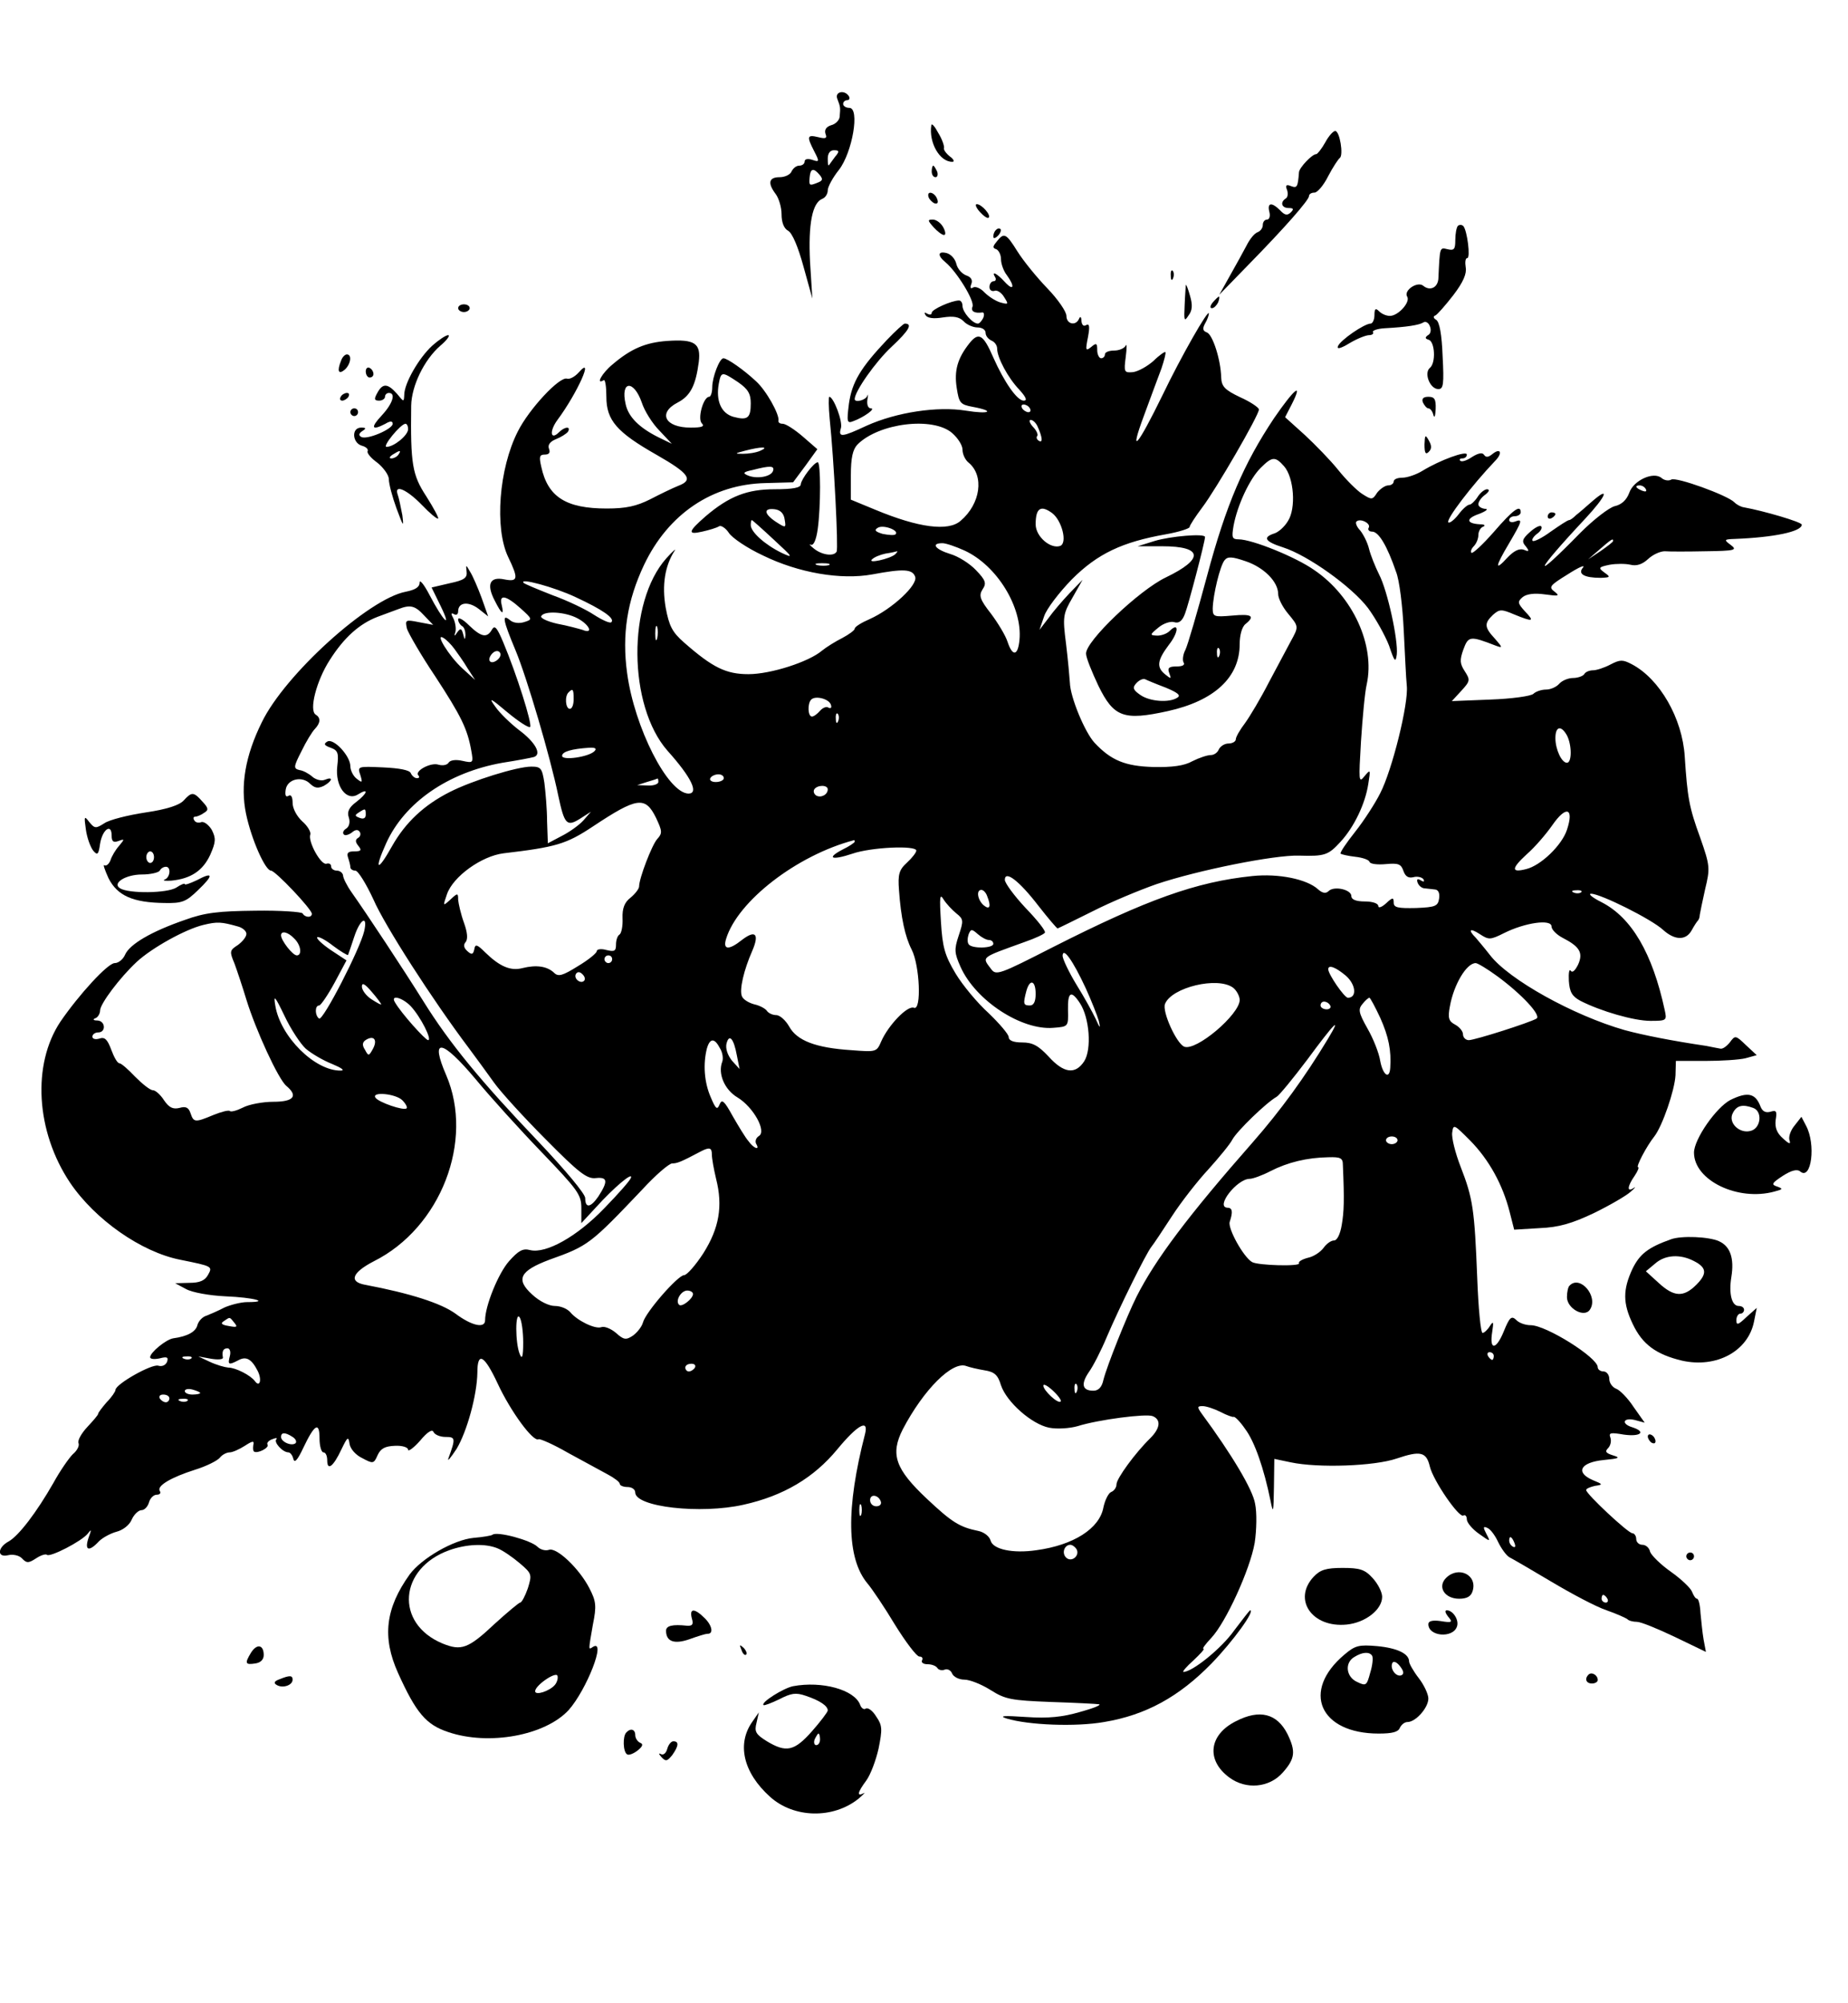 <?xml version="1.0" encoding="utf-8"?>
<svg xmlns="http://www.w3.org/2000/svg" version="1.0" width="480pt" height="520pt" viewBox="0 0 480 520" preserveAspectRatio="xMidYMid meet">

<g transform="translate(0,520) scale(0.1,-0.1)" fill="#000000" stroke="none">
<path d="M2175 4943 c8 -21 8 -22 6 -45 0 -9 -10 -20 -22 -23 -13 -4 -18 -12&#xA;-15 -22 5 -12 1 -14 -19 -9 -29 7 -30 2 -10 -37 14 -27 13 -28 -5 -22 -12 4&#xA;-20 2 -20 -4 0 -6 -6 -11 -14 -11 -8 0 -16 -7 -20 -15 -3 -8 -17 -15 -31 -15&#xA;-28 0 -32 -15 -10 -44 8 -11 15 -34 15 -52 0 -21 6 -37 17 -43 11 -6 26 -42&#xA;40 -93 l23 -83 -6 95 c-5 99 6 154 32 164 8 3 14 13 14 22 0 9 13 33 29 53 35&#xA;45 55 161 27 161 -9 0 -16 5 -16 10 0 6 5 10 11 10 5 0 7 5 4 10 -11 18 -38&#xA;12 -30 -7z m-6 -150 c-7 -10 -15 -20 -16 -22 -2 -2 -3 5 -3 17 0 14 6 22 16&#xA;22 14 0 15 -3 3 -17z m-40 -47 c9 -11 8 -15 -5 -20 -22 -9 -23 -8 -21 14 2 23&#xA;10 25 26 6z"/>
<path d="M2419 4875 c-7 -45 22 -96 55 -95 6 0 3 7 -7 14 -10 8 -17 18 -15 22&#xA;1 5 -5 23 -15 39 -9 17 -17 26 -18 20z"/>
<path d="M3442 4830 c-9 -16 -20 -30 -23 -30 -11 0 -44 -35 -45 -47 -3 -39 -5&#xA;-42 -21 -36 -12 5 -15 2 -10 -10 3 -9 2 -19 -3 -22 -16 -10 -11 -25 7 -25 13&#xA;0 14 -3 6 -11 -9 -9 -16 -8 -28 5 -22 22 -34 20 -28 -4 3 -11 0 -20 -6 -20 -6&#xA;0 -11 -6 -11 -14 0 -8 -6 -16 -14 -19 -8 -3 -20 -18 -28 -34 -8 -15 -27 -50&#xA;-43 -78 l-28 -50 74 76 c99 101 159 170 159 180 0 5 6 9 14 9 8 0 24 19 36 43&#xA;12 23 26 44 30 47 10 7 0 70 -12 70 -5 0 -17 -13 -26 -30z"/>
<path d="M2420 4755 c0 -8 4 -15 10 -15 5 0 7 7 4 15 -4 8 -8 15 -10 15 -2 0&#xA;-4 -7 -4 -15z"/>
<path d="M2412 4688 c2 -6 10 -14 16 -16 7 -2 10 2 6 12 -7 18 -28 22 -22 4z"/>
<path d="M2545 4650 c10 -11 20 -18 23 -15 7 6 -18 35 -31 35 -5 0 -2 -9 8&#xA;-20z"/>
<path d="M2425 4610 c10 -11 22 -20 27 -20 5 0 4 9 -2 20 -6 11 -18 20 -27 20&#xA;-14 0 -14 -2 2 -20z"/>
<path d="M3787 4614 c-4 -4 -7 -21 -7 -37 0 -24 -3 -28 -20 -24 -21 5 -20 7&#xA;-24 -77 -2 -23 -22 -32 -39 -18 -15 13 -52 -12 -42 -28 9 -14 -23 -50 -45 -50&#xA;-9 0 -21 5 -28 12 -9 9 -12 7 -12 -10 0 -12 -5 -22 -10 -22 -16 0 -79 -43 -85&#xA;-59 -3 -8 7 -6 30 8 20 12 43 21 51 21 8 0 13 4 10 8 -2 4 12 9 32 10 55 3 88&#xA;8 99 15 6 4 14 -1 17 -10 4 -9 2 -20 -5 -23 -8 -6 -8 -9 2 -12 16 -5 19 -60 3&#xA;-73 -16 -13 0 -55 22 -55 13 0 15 12 11 86 -2 55 -8 89 -17 94 -7 4 -8 9 -2&#xA;11 5 2 26 26 47 53 26 34 35 56 32 72 -2 13 -1 24 4 24 9 0 0 71 -10 83 -4 4&#xA;-10 4 -14 1z"/>
<path d="M2587 4603 c-4 -3 -7 -11 -7 -17 0 -6 5 -5 12 2 6 6 9 14 7 17 -3 3&#xA;-9 2 -12 -2z"/>
<path d="M2589 4573 c-11 -13 -11 -17 -1 -20 6 -3 12 -14 12 -26 0 -12 7 -31&#xA;15 -41 22 -30 18 -43 -5 -18 -21 23 -36 30 -25 12 3 -5 1 -10 -4 -10 -6 0 -11&#xA;-7 -11 -15 0 -8 6 -12 13 -10 6 3 18 -4 25 -16 12 -19 12 -20 -10 -14 -13 4&#xA;-31 16 -41 26 -10 11 -23 16 -29 13 -7 -5 -9 -1 -5 9 4 10 -1 18 -13 22 -11 4&#xA;-23 17 -26 30 -3 13 -14 25 -25 28 -23 6 -25 -6 -3 -24 29 -24 76 -100 70&#xA;-115 -5 -12 5 -18 26 -15 4 0 5 -6 2 -14 -4 -8 -10 -15 -14 -15 -14 0 -40 30&#xA;-40 46 0 8 -4 14 -9 14 -19 0 -71 -23 -71 -32 0 -5 -5 -6 -12 -2 -7 4 -8 3 -4&#xA;-4 5 -8 21 -10 45 -6 27 4 42 2 54 -10 8 -9 25 -16 36 -16 12 0 21 -6 21 -14&#xA;0 -8 7 -16 15 -20 8 -3 15 -12 15 -21 0 -23 28 -76 58 -107 17 -19 21 -28 11&#xA;-28 -17 0 -50 47 -79 112 -26 60 -38 67 -62 37 -31 -39 -40 -71 -33 -116 6&#xA;-39 9 -43 41 -49 60 -11 45 -20 -17 -10 -74 12 -180 -4 -258 -39 -64 -30 -74&#xA;-31 -67 -7 6 17 -19 82 -30 82 -2 0 -2 -26 1 -57 11 -104 23 -338 18 -345 -7&#xA;-13 -38 -9 -59 8 -10 8 -14 13 -8 10 7 -3 14 12 18 41 8 58 8 173 0 173 -10 0&#xA;-43 -44 -44 -57 0 -9 -20 -13 -68 -13 -71 0 -118 -18 -179 -70 -46 -40 -48&#xA;-49 -9 -40 18 4 38 10 44 14 5 3 17 -5 25 -17 8 -13 48 -40 89 -59 92 -45 202&#xA;-64 284 -49 80 15 104 14 111 -6 8 -21 -60 -84 -118 -110 -21 -9 -39 -20 -39&#xA;-25 0 -4 -15 -15 -32 -24 -18 -9 -42 -24 -53 -33 -34 -29 -133 -61 -191 -61&#xA;-58 0 -93 17 -167 82 -31 27 -39 43 -48 91 -10 58 -2 108 23 147 6 8 -4 0 -21&#xA;-19 -102 -114 -100 -383 3 -500 62 -69 82 -111 54 -111 -54 2 -140 172 -159&#xA;312 -14 101 0 189 44 282 63 132 177 209 315 212 l72 2 32 43 31 43 -38 33&#xA;c-21 18 -44 33 -52 33 -7 0 -12 3 -11 8 3 16 -32 79 -59 103 -31 29 -74 59&#xA;-84 59 -10 0 -29 -49 -29 -75 0 -14 -4 -25 -8 -25 -15 0 -31 -57 -19 -69 8 -8&#xA;0 -11 -29 -11 -67 0 -86 38 -34 65 33 17 47 44 55 105 6 49 -10 60 -82 55 -56&#xA;-4 -94 -20 -142 -61 -27 -22 -45 -54 -23 -41 4 3 7 -17 7 -43 0 -61 27 -92&#xA;131 -151 84 -48 96 -65 56 -80 -15 -6 -48 -22 -73 -35 -36 -18 -63 -24 -113&#xA;-24 -106 0 -153 30 -170 108 -6 26 -5 32 9 32 11 0 15 5 11 15 -4 10 3 19 18&#xA;25 13 5 27 14 31 19 9 15 -8 14 -23 -1 -22 -22 -26 2 -4 32 52 70 97 171 55&#xA;123 -10 -11 -23 -18 -30 -16 -19 7 -99 -79 -128 -137 -49 -96 -61 -251 -25&#xA;-326 27 -56 26 -65 -10 -58 -38 8 -47 -13 -25 -55 18 -36 25 -40 18 -11 -7 28&#xA;11 25 49 -9 31 -28 32 -29 9 -36 -13 -4 -28 -2 -36 5 -22 18 -19 1 14 -78 29&#xA;-69 91 -279 111 -377 16 -75 22 -82 57 -60 l28 18 -20 -23 c-11 -12 -36 -30&#xA;-56 -40 l-36 -19 -2 57 c0 31 -4 76 -7 100 -6 38 -9 42 -34 42 -37 0 -153 -36&#xA;-212 -66 -67 -34 -115 -79 -150 -141 -38 -68 -47 -63 -15 8 48 106 161 184&#xA;302 209 39 6 75 13 82 15 21 7 3 39 -39 70 -22 17 -50 44 -61 60 -19 26 -14&#xA;24 31 -14 29 -24 55 -41 59 -38 6 7 -35 137 -70 220 -16 38 -22 45 -29 33 -13&#xA;-23 -28 -20 -60 11 -15 15 -28 22 -28 15 0 -6 5 -14 10 -17 6 -3 9 -14 9 -23&#xA;-1 -14 -2 -14 -6 2 -4 15 -7 16 -15 5 -8 -12 -9 -11 -5 1 2 8 0 23 -5 34 -7&#xA;13 -7 16 1 12 6 -4 11 -1 11 7 0 24 27 27 54 6 l24 -19 -17 48 c-10 27 -23 57&#xA;-30 68 -11 19 -11 19 -9 0 2 -16 -6 -22 -44 -30 l-47 -11 24 -49 c30 -62 6&#xA;-38 -29 29 -14 27 -26 42 -26 33 0 -12 -11 -19 -36 -24 -96 -18 -314 -215&#xA;-374 -339 -43 -87 -56 -164 -41 -237 14 -67 50 -148 65 -148 11 0 106 -100&#xA;106 -112 0 -11 -18 -10 -24 1 -3 4 -58 8 -123 7 -95 -1 -131 -5 -183 -24 -87&#xA;-30 -143 -63 -155 -90 -5 -12 -17 -22 -27 -22 -18 0 -93 -82 -141 -152 -74&#xA;-111 -64 -285 25 -418 65 -96 185 -180 286 -200 84 -17 85 -17 72 -40 -8 -14&#xA;-21 -20 -48 -20 l-37 -1 28 -15 c16 -9 61 -17 103 -19 73 -3 118 -15 56 -15&#xA;-16 0 -43 -7 -59 -14 -15 -8 -36 -17 -46 -21 -11 -3 -21 -14 -24 -24 -4 -18&#xA;-26 -30 -63 -35 -19 -3 -60 -37 -60 -49 0 -5 11 -6 25 -3 19 5 23 3 19 -9 -4&#xA;-9 -13 -13 -23 -10 -17 5 -111 -48 -111 -63 0 -4 -10 -19 -23 -32 -12 -14 -22&#xA;-27 -22 -30 0 -3 -13 -18 -28 -34 -15 -16 -26 -35 -23 -42 3 -7 -4 -20 -15&#xA;-29 -10 -10 -33 -43 -50 -74 -44 -77 -90 -137 -116 -152 -30 -16 -31 -43 -2&#xA;-36 12 3 28 0 36 -8 12 -13 17 -13 37 0 12 8 25 12 28 9 8 -7 90 35 106 55 10&#xA;13 10 11 2 -11 -11 -33 1 -37 27 -9 10 10 31 21 46 25 16 4 33 17 39 31 6 14&#xA;18 25 26 25 7 0 16 9 19 20 3 11 12 20 20 20 8 0 12 4 8 10 -8 13 29 35 92 55&#xA;29 9 57 23 64 31 6 8 18 14 26 14 7 0 25 8 39 17 20 13 25 14 22 2 -1 -8 -1&#xA;-15 2 -17 9 -6 40 10 35 18 -3 4 3 11 12 14 10 4 14 4 11 0 -8 -7 16 -34 31&#xA;-34 5 0 11 -8 13 -17 3 -12 11 -3 26 29 29 61 42 69 42 24 0 -20 5 -36 10 -36&#xA;6 0 10 -9 10 -21 0 -28 16 -16 37 29 16 33 18 34 21 14 2 -13 16 -29 33 -37&#xA;28 -15 30 -15 40 8 8 17 19 23 45 24 19 1 34 -4 34 -10 0 -6 14 4 31 23 19 23&#xA;32 31 35 23 3 -7 17 -13 31 -13 26 0 27 -3 8 -55 -4 -11 5 0 21 24 27 45 53&#xA;139 54 198 0 56 18 46 53 -29 33 -71 92 -152 106 -144 3 2 38 -13 76 -35 39&#xA;-21 85 -46 103 -56 17 -9 32 -20 32 -25 0 -4 9 -8 20 -8 11 0 20 -6 20 -14 0&#xA;-38 170 -57 281 -32 104 23 183 70 244 144 52 63 82 80 72 40 -50 -193 -48&#xA;-323 6 -388 12 -14 45 -63 72 -108 28 -45 56 -82 63 -82 7 0 10 -4 7 -10 -3&#xA;-5 3 -10 14 -10 11 0 22 -4 26 -10 3 -5 12 -7 19 -4 7 3 16 -2 19 -10 4 -9 18&#xA;-16 32 -16 14 0 44 -12 68 -27 38 -24 53 -27 157 -31 63 -2 120 -5 125 -6 6&#xA;-2 -17 -11 -50 -20 -45 -13 -81 -17 -140 -13 -58 4 -72 3 -50 -4 56 -17 179&#xA;-22 253 -9 108 18 194 65 279 152 57 59 114 138 100 138 -1 0 -20 -24 -41 -52&#xA;-33 -47 -109 -108 -132 -108 -4 0 8 14 26 30 18 17 30 30 26 30 -4 0 5 12 20&#xA;28 38 40 101 178 113 247 5 33 6 79 1 102 -6 36 -60 127 -139 234 -12 17 -11&#xA;19 3 19 9 0 30 -7 46 -15 17 -9 32 -14 34 -13 3 2 17 -12 30 -31 25 -33 49&#xA;-103 66 -186 7 -36 8 -32 9 34 l1 74 43 -9 c71 -15 217 -10 275 10 62 21 77&#xA;17 86 -21 9 -37 76 -134 87 -127 5 3 9 -2 9 -10 0 -8 14 -25 31 -37 31 -22 31&#xA;-22 20 -1 -9 17 -9 21 2 16 8 -3 20 -19 28 -36 8 -17 21 -35 29 -40 8 -4 58&#xA;-33 110 -64 52 -31 116 -65 143 -74 26 -9 50 -20 54 -23 3 -4 15 -7 25 -7 10&#xA;0 54 -18 98 -39 l81 -39 -6 32 c-3 17 -6 48 -8 68 -1 21 -5 38 -9 38 -4 0 -9&#xA;8 -13 18 -3 9 -28 33 -55 52 -27 19 -51 43 -54 52 -2 10 -11 18 -20 18 -9 0&#xA;-16 7 -16 15 0 8 -5 15 -10 15 -11 0 -120 102 -120 112 0 4 10 8 23 11 21 3&#xA;21 4 -6 15 -46 20 -32 46 28 52 41 4 45 6 25 12 -19 6 -22 10 -13 19 6 6 9 18&#xA;6 27 -5 13 0 14 35 8 43 -6 59 7 22 19 -30 9 -24 26 6 19 l26 -7 -29 41 c-15&#xA;23 -36 44 -45 47 -10 4 -18 15 -18 26 0 10 -7 19 -15 19 -8 0 -15 5 -15 11 0&#xA;25 -134 109 -174 109 -14 0 -31 6 -38 14 -12 11 -17 7 -32 -30 -20 -49 -38&#xA;-50 -30 -1 4 26 3 29 -6 15 -6 -10 -15 -18 -19 -18 -5 0 -11 64 -14 143 -7&#xA;177 -11 206 -43 288 -14 36 -24 76 -22 89 3 23 5 21 47 -21 49 -50 84 -114&#xA;102 -184 l12 -47 66 4 c50 2 84 12 141 39 41 20 84 45 95 55 12 10 15 15 8 10&#xA;-18 -12 -16 5 3 32 8 12 12 22 9 22 -7 0 22 55 42 80 21 27 53 120 55 159 l1&#xA;37 76 0 c42 0 89 3 105 7 l29 8 -28 26 c-27 26 -28 26 -42 7 -8 -10 -19 -18&#xA;-25 -16 -5 1 -22 4 -36 7 -88 13 -164 28 -212 41 -133 38 -301 131 -350 195&#xA;-14 18 -31 38 -37 45 -21 21 -15 26 11 9 23 -15 27 -15 63 3 54 27 123 37 123&#xA;17 0 -8 13 -21 28 -29 45 -23 55 -39 41 -70 -8 -16 -15 -22 -19 -16 -4 6 -6&#xA;-5 -5 -26 2 -29 8 -40 30 -52 53 -27 139 -52 182 -52 42 0 43 1 37 28 -32 148&#xA;-86 240 -164 280 -24 12 -36 22 -27 22 24 0 157 -66 187 -94 30 -27 59 -28 74&#xA;-1 6 11 13 22 16 25 3 3 5 10 5 15 1 6 7 36 14 67 13 54 13 60 -13 134 -29 79&#xA;-33 105 -40 210 -6 99 -65 202 -138 240 -23 12 -30 12 -55 -1 -15 -8 -36 -15&#xA;-45 -15 -9 0 -20 -4 -23 -10 -3 -5 -17 -10 -29 -10 -13 0 -29 -7 -36 -15 -7&#xA;-8 -22 -15 -34 -15 -12 0 -27 -5 -33 -11 -6 -6 -56 -13 -112 -15 l-100 -4 24&#xA;26 c24 26 24 29 10 51 -13 20 -14 29 -4 57 13 35 17 36 84 10 19 -7 18 -5 -2&#xA;18 -28 30 -28 40 -5 62 17 15 22 15 55 1 49 -20 54 -19 28 8 -19 21 -20 25 -6&#xA;37 10 8 30 11 58 7 36 -5 39 -4 25 7 -16 12 -13 16 34 45 28 18 46 26 40 18&#xA;-15 -17 3 -27 46 -27 25 1 26 2 9 14 -16 12 -15 14 14 20 17 3 41 3 54 0 16&#xA;-4 31 1 46 15 13 12 32 20 43 20 12 -1 59 -1 106 0 77 1 83 3 66 16 -19 14&#xA;-18 15 10 16 102 4 174 19 174 37 0 7 -100 36 -150 45 -8 1 -19 7 -25 13 -17&#xA;18 -152 67 -164 59 -7 -4 -18 -2 -25 4 -21 18 -73 -6 -84 -38 -7 -19 -20 -31&#xA;-38 -35 -15 -4 -55 -35 -89 -69 -129 -132 -121 -106 12 36 56 60 66 87 18 45&#xA;-15 -13 -33 -29 -41 -35 -7 -7 -15 -13 -18 -13 -4 0 -25 -14 -48 -30 -23 -17&#xA;-44 -27 -47 -24 -3 3 2 11 11 18 10 7 15 16 11 20 -4 3 -17 -4 -30 -16 -19&#xA;-17 -21 -24 -10 -36 10 -13 9 -15 -5 -9 -12 4 -26 -3 -43 -21 -33 -36 -32 -24&#xA;5 38 34 58 36 64 15 56 -8 -3 -15 -1 -15 4 0 6 7 10 15 10 8 0 15 5 15 10 0&#xA;21 -19 8 -70 -51 -29 -33 -55 -57 -58 -54 -3 3 0 11 6 17 7 7 12 20 12 29 0&#xA;10 6 20 13 22 6 3 3 6 -9 6 -36 2 -37 15 -2 27 18 7 25 13 16 13 -10 1 -18 6&#xA;-18 12 0 7 8 18 18 25 10 8 12 13 5 14 -7 0 -18 -9 -25 -20 -7 -11 -17 -20&#xA;-21 -20 -5 0 -18 -11 -29 -26 -11 -14 -23 -23 -26 -20 -7 7 61 96 121 159 21&#xA;21 15 36 -7 18 -10 -8 -16 -9 -21 -2 -4 7 -15 5 -31 -5 -13 -9 -27 -14 -31&#xA;-10 -3 3 -1 6 5 6 7 0 12 4 12 10 0 11 -69 -14 -115 -42 -16 -10 -40 -18 -52&#xA;-18 -13 0 -23 -4 -23 -10 0 -5 -6 -10 -14 -10 -8 0 -21 -9 -29 -19 -12 -19&#xA;-14 -19 -39 -3 -14 9 -42 37 -62 62 -20 25 -60 66 -87 91 l-51 46 17 33 c31&#xA;61 7 41 -46 -36 -78 -117 -124 -223 -174 -410 -25 -93 -50 -179 -56 -191 -6&#xA;-11 -8 -26 -5 -32 5 -7 -2 -11 -18 -11 -20 0 -24 -4 -19 -17 6 -16 5 -16 -10&#xA;-4 -24 19 -21 37 9 77 26 33 27 61 2 36 -7 -7 -21 -12 -32 -12 -20 1 -20 2 3&#xA;21 13 11 32 17 41 14 12 -4 21 3 28 22 9 23 52 187 52 199 0 10 -90 2 -130&#xA;-10 l-45 -14 64 0 c106 0 109 -33 9 -81 -69 -33 -209 -166 -207 -198 0 -10 15&#xA;-47 32 -83 40 -82 66 -91 180 -66 122 27 187 88 187 174 0 23 6 45 15 52 26&#xA;21 17 27 -35 22 -47 -4 -50 -3 -50 19 1 35 19 111 31 125 8 10 20 9 55 -3 47&#xA;-16 84 -53 84 -85 0 -11 11 -33 25 -50 29 -35 29 -34 7 -74 -9 -17 -34 -64&#xA;-56 -105 -21 -41 -49 -88 -62 -106 -13 -17 -24 -36 -24 -42 0 -6 -9 -11 -19&#xA;-11 -10 0 -21 -7 -25 -15 -3 -8 -12 -15 -21 -15 -9 0 -30 -7 -48 -16 -21 -12&#xA;-53 -16 -101 -15 -73 2 -110 17 -153 63 -25 27 -63 118 -64 156 -1 15 -5 60&#xA;-10 101 -9 70 -8 77 17 120 l26 46 -34 -35 c-18 -19 -43 -48 -55 -65 l-23 -30&#xA;12 35 c6 19 39 62 72 96 67 67 131 97 244 117 34 6 62 15 62 19 0 4 15 27 33&#xA;51 35 46 147 239 147 254 0 5 -22 20 -49 32 -40 19 -48 28 -49 51 -1 46 -22&#xA;111 -37 117 -11 4 -12 10 -5 23 6 10 10 22 10 26 0 15 -73 -113 -120 -211 -66&#xA;-135 -88 -160 -49 -55 17 47 38 102 46 124 7 21 12 40 10 42 -1 2 -16 -8 -31&#xA;-23 -16 -14 -39 -27 -53 -29 -23 -2 -24 0 -19 39 3 23 3 36 0 30 -3 -7 -17&#xA;-13 -30 -13 -13 0 -24 -4 -24 -10 0 -5 -4 -10 -10 -10 -5 0 -10 10 -10 21 0&#xA;18 -2 20 -16 8 -14 -11 -15 -9 -8 26 5 27 4 36 -5 31 -6 -4 -11 0 -12 11 0 10&#xA;-3 13 -6 6 -8 -20 -33 -15 -33 7 0 11 -22 43 -50 72 -27 28 -62 71 -77 95 -30&#xA;48 -35 50 -54 26z m-672 -365 c26 -18 33 -30 33 -55 0 -38 -8 -45 -45 -35 -32&#xA;9 -46 42 -38 86 6 32 8 32 50 4z m-250 -53 c7 -22 28 -55 46 -73 l32 -34 -35&#xA;17 c-50 25 -78 53 -85 86 -14 61 21 64 42 4z m1008 -15 c3 -5 2 -10 -4 -10 -5&#xA;0 -13 5 -16 10 -3 6 -2 10 4 10 5 0 13 -4 16 -10z m20 -47 c13 -29 14 -44 3&#xA;-37 -5 3 -7 9 -4 12 3 3 -1 14 -11 24 -9 10 -11 18 -6 18 6 0 14 -8 18 -17z&#xA;m-222 -17 c15 -13 27 -32 27 -43 0 -12 7 -27 16 -34 41 -34 31 -107 -21 -151&#xA;-32 -28 -109 -18 -222 29 l-63 26 0 63 c0 46 5 67 17 80 56 56 196 73 246 30z&#xA;m-498 -46 c-11 -5 -31 -8 -45 -8 -23 0 -22 1 5 8 42 11 65 11 40 0z m1360 -40&#xA;c26 -29 32 -110 10 -143 -9 -15 -25 -29 -36 -32 -30 -10 -23 -21 24 -36 65&#xA;-21 178 -102 220 -157 20 -27 45 -72 55 -98 14 -42 17 -45 20 -23 4 37 -24&#xA;166 -46 208 -10 20 -22 50 -26 66 -4 17 -15 38 -23 48 -9 9 -13 20 -10 23 10&#xA;10 39 -5 32 -16 -3 -5 1 -10 9 -10 17 0 39 -37 62 -104 9 -22 17 -90 20 -151&#xA;3 -60 6 -126 8 -145 5 -46 -38 -219 -69 -279 -13 -26 -42 -71 -65 -100 -23&#xA;-29 -40 -54 -38 -57 3 -2 20 -6 38 -8 19 -2 36 -8 37 -13 2 -6 21 -8 43 -6 32&#xA;3 39 0 45 -17 5 -15 13 -20 26 -17 10 3 22 0 26 -5 4 -7 1 -8 -7 -3 -8 5 -11&#xA;3 -8 -6 3 -8 11 -15 19 -15 8 -1 20 -2 27 -3 8 -1 12 -10 10 -23 -3 -20 -9&#xA;-23 -60 -25 -47 -1 -58 1 -58 14 0 14 -3 14 -20 -2 -11 -10 -20 -13 -20 -7 0&#xA;7 -15 12 -35 12 -23 0 -35 5 -35 14 0 17 -45 27 -59 13 -7 -7 -16 -6 -28 5&#xA;-29 26 -102 41 -170 34 -146 -15 -274 -61 -517 -184 -141 -72 -149 -75 -162&#xA;-57 -24 32 -28 28 88 70 26 9 50 20 52 24 3 4 -20 33 -50 64 -30 32 -54 65&#xA;-54 73 0 26 37 -2 87 -67 25 -32 48 -59 50 -59 1 0 42 20 90 44 49 25 124 56&#xA;167 71 107 36 306 76 370 74 67 -2 76 1 108 36 35 38 64 98 72 150 6 38 6 39&#xA;-10 20 -15 -19 -15 -12 -9 90 4 61 10 128 15 149 22 101 -36 228 -136 296 -48&#xA;34 -162 80 -197 80 -17 0 -18 5 -13 35 10 54 42 122 70 150 30 30 38 31 61 5z&#xA;m-1327 -12 c-5 -16 -43 -22 -66 -12 -14 6 -11 9 13 14 46 12 57 11 53 -2z&#xA;m2267 -48 c3 -6 -1 -7 -9 -4 -18 7 -21 14 -7 14 6 0 13 -4 16 -10z m-2237 -78&#xA;c4 -23 3 -23 -22 -7 -32 21 -34 37 -3 33 14 -2 23 -11 25 -26z m695 16 c25&#xA;-19 40 -77 21 -85 -25 -9 -64 24 -64 56 0 42 13 51 43 29z m-723 -69 c50 -46&#xA;52 -49 20 -34 -43 21 -80 54 -80 72 0 7 1 13 3 13 1 0 27 -23 57 -51z m316 14&#xA;c-3 -3 -17 -2 -33 1 -20 6 -23 10 -13 16 14 9 57 -7 46 -17z m1864 -17 c0 -3&#xA;-15 -14 -32 -26 l-33 -22 30 26 c31 27 35 29 35 22z m-1685 -25 c85 -39 151&#xA;-148 143 -232 -4 -42 -18 -44 -31 -5 -5 16 -25 49 -43 73 -29 37 -32 47 -22&#xA;63 11 16 8 24 -17 50 -16 17 -46 36 -67 42 -39 12 -51 28 -20 28 9 0 35 -9 57&#xA;-19z m-180 -10 c-14 -12 -73 -25 -60 -13 6 6 21 12 35 15 14 2 27 5 30 6 2 0&#xA;0 -3 -5 -8z m-172 -28 c-7 -2 -21 -2 -30 0 -10 3 -4 5 12 5 17 0 24 -2 18 -5z&#xA;m-658 -83 c69 -32 103 -55 93 -65 -3 -4 -23 5 -45 19 -21 14 -69 37 -108 51&#xA;-38 15 -72 29 -75 32 -13 14 80 -11 135 -37z m-393 -48 l23 -24 -37 7 c-35 7&#xA;-36 6 -31 -17 4 -12 36 -68 73 -123 68 -104 84 -137 94 -193 6 -33 5 -33 -23&#xA;-27 -17 4 -32 2 -36 -5 -4 -6 -15 -8 -26 -5 -20 7 -64 -17 -52 -28 3 -4 2 -7&#xA;-4 -7 -6 0 -13 6 -16 13 -3 8 -29 13 -72 15 -66 3 -67 3 -59 -20 6 -20 5 -21&#xA;-10 -9 -9 7 -16 22 -16 32 0 27 -44 74 -60 64 -10 -6 -8 -10 9 -16 19 -7 21&#xA;-14 17 -48 -6 -52 24 -92 54 -73 29 18 25 3 -5 -20 -19 -14 -24 -26 -19 -40 4&#xA;-12 1 -24 -7 -29 -7 -4 -10 -11 -6 -15 3 -4 13 -1 21 5 9 8 16 8 20 2 4 -5 2&#xA;-13 -4 -16 -8 -5 -7 -11 1 -21 9 -11 7 -14 -11 -14 -16 0 -20 -4 -16 -16 3 -9&#xA;6 -20 6 -25 0 -5 6 -9 13 -9 7 0 28 -34 47 -75 29 -67 153 -260 248 -386 18&#xA;-24 47 -64 65 -89 17 -24 78 -91 135 -148 86 -87 107 -103 130 -100 30 3 32&#xA;-8 6 -48 -20 -29 -34 -31 -34 -4 0 11 -51 72 -122 147 -148 155 -230 254 -299&#xA;365 -52 83 -145 224 -186 282 -12 17 -22 37 -22 44 -1 6 -8 12 -16 12 -8 0&#xA;-15 5 -15 11 0 6 -5 9 -12 7 -14 -5 -49 58 -42 76 2 6 -7 22 -21 34 -14 13&#xA;-25 33 -25 48 0 15 -4 23 -11 18 -7 -4 -9 2 -7 16 4 28 43 37 64 15 12 -11 20&#xA;-12 35 -5 23 13 25 25 3 16 -9 -4 -24 0 -33 8 -9 8 -24 16 -33 17 -16 4 -16 8&#xA;5 49 12 25 28 51 35 58 15 16 15 29 2 37 -18 11 2 88 36 141 38 60 78 95 125&#xA;113 19 7 43 16 54 20 31 12 43 9 67 -17z m398 -7 c32 -17 42 -42 13 -30 -10 3&#xA;-39 11 -66 16 -26 6 -45 15 -41 20 8 14 62 11 94 -6z m207 -52 c-3 -10 -5 -4&#xA;-5 12 0 17 2 24 5 18 2 -7 2 -21 0 -30z m-527 -27 c8 -11 24 -33 34 -50 l20&#xA;-31 -33 30 c-35 32 -73 94 -49 79 7 -4 20 -17 28 -28z m1987 -18 c-3 -8 -6 -5&#xA;-6 6 -1 11 2 17 5 13 3 -3 4 -12 1 -19z m-1867 3 c0 -12 -20 -25 -27 -18 -7 7&#xA;6 27 18 27 5 0 9 -4 9 -9z m1728 -86 c31 -13 40 -20 30 -26 -21 -14 -72 -10&#xA;-96 7 -19 13 -21 19 -11 30 7 8 17 13 23 11 6 -3 30 -13 54 -22z m-1538 -30&#xA;c0 -14 -4 -25 -10 -25 -11 0 -14 33 -3 43 11 11 13 8 13 -18z m668 -14 c3 -8&#xA;0 -11 -6 -8 -5 4 -15 0 -22 -8 -7 -8 -16 -15 -21 -15 -11 0 -12 34 -2 44 11&#xA;11 46 2 51 -13z m19 -43 c-3 -8 -6 -5 -6 6 -1 11 2 17 5 13 3 -3 4 -12 1 -19z&#xA;m1893 -37 c13 -25 13 -71 0 -71 -14 0 -30 35 -30 64 0 31 15 34 30 7z m-2526&#xA;-41 c-15 -15 -84 -25 -84 -12 0 11 25 18 70 21 16 1 21 -2 14 -9z m336 -70 c0&#xA;-5 -9 -10 -21 -10 -11 0 -17 5 -14 10 3 6 13 10 21 10 8 0 14 -4 14 -10z&#xA;m-170 -10 c0 -5 -12 -10 -27 -9 l-28 1 25 8 c14 4 26 8 28 9 1 1 2 -3 2 -9z&#xA;m440 -19 c0 -14 -18 -23 -30 -16 -6 4 -8 11 -5 16 8 12 35 12 35 0z m-446 -74&#xA;c16 -34 17 -40 3 -55 -14 -16 -47 -102 -47 -123 0 -6 -10 -19 -22 -29 -16 -12&#xA;-22 -28 -21 -54 1 -20 -3 -39 -8 -42 -5 -3 -9 -14 -9 -26 0 -17 -4 -19 -25&#xA;-14 -14 4 -25 2 -25 -3 0 -5 -22 -23 -49 -39 -40 -25 -51 -28 -62 -17 -18 17&#xA;-46 21 -82 12 -31 -8 -59 4 -97 41 -21 21 -26 22 -28 8 -3 -14 -7 -15 -18 -5&#xA;-9 8 -11 16 -5 23 7 8 5 26 -4 51 -8 22 -14 49 -15 59 0 18 -1 19 -20 1 -20&#xA;-18 -20 -18 -9 14 16 46 90 99 147 106 136 16 163 24 231 69 116 77 137 80&#xA;165 23z m-754 8 c0 -9 -6 -12 -16 -8 -13 5 -13 7 -2 14 17 11 18 11 18 -6z&#xA;m3120 -39 c-13 -40 -68 -93 -106 -102 -39 -10 -39 1 1 38 21 18 51 53 67 76&#xA;36 52 57 45 38 -12z m-1850 -31 c0 -2 -14 -12 -31 -20 -44 -23 -29 -29 25 -11&#xA;49 17 166 22 166 8 0 -5 -11 -19 -24 -31 -21 -19 -24 -31 -21 -71 5 -72 16&#xA;-122 33 -155 21 -41 26 -159 6 -151 -17 7 -67 -46 -85 -87 -12 -28 -13 -28&#xA;-78 -23 -93 6 -141 25 -161 61 -9 16 -24 30 -34 30 -9 0 -20 5 -24 11 -4 6&#xA;-19 14 -33 17 -15 4 -29 13 -32 21 -7 17 5 68 27 118 19 44 8 55 -27 28 -34&#xA;-27 -50 -26 -41 3 30 98 184 217 332 256 1 1 2 -1 2 -4z m344 -141 c11 -27 7&#xA;-37 -9 -24 -16 14 -20 40 -6 40 5 0 12 -7 15 -16z m1543 10 c-3 -3 -12 -4 -19&#xA;-1 -8 3 -5 6 6 6 11 1 17 -2 13 -5z m-1623 -55 c19 -15 19 -19 6 -58 -12 -36&#xA;-11 -45 5 -81 39 -87 158 -165 241 -158 39 3 39 3 38 46 -1 47 8 53 31 18 25&#xA;-38 31 -120 11 -151 -23 -35 -53 -31 -92 12 -27 29 -42 37 -69 37 -23 0 -35 5&#xA;-35 14 0 7 -24 35 -52 62 -29 26 -68 73 -86 103 -28 47 -34 68 -38 134 -4 65&#xA;-3 75 7 58 7 -11 22 -27 33 -36z m-1866 -34 c12 -3 22 -12 22 -19 0 -8 -10&#xA;-20 -22 -29 -22 -14 -22 -17 -9 -48 7 -19 21 -61 31 -94 24 -78 83 -207 104&#xA;-224 31 -26 19 -41 -34 -41 -28 0 -64 -7 -79 -15 -16 -8 -31 -12 -34 -9 -3 3&#xA;-22 -2 -42 -10 -48 -20 -52 -20 -60 4 -5 15 -12 19 -29 14 -17 -4 -27 1 -40&#xA;20 -9 14 -22 26 -29 26 -7 0 -27 16 -46 35 -18 19 -36 35 -41 35 -5 0 -14 16&#xA;-21 35 -10 27 -17 34 -31 29 -10 -3 -18 -1 -18 5 0 6 7 11 15 11 21 0 19 30&#xA;-2 31 -11 0 -13 3 -5 6 6 2 12 12 12 20 0 17 51 85 95 126 40 37 127 85 173&#xA;96 37 9 47 8 90 -4z m328 -12 c-11 -47 -107 -233 -117 -227 -11 7 -12 34 0 34&#xA;4 0 22 26 40 59 l31 58 -41 27 c-22 15 -38 30 -35 33 3 3 22 -7 41 -22 20 -15&#xA;37 -25 39 -24 1 2 8 23 16 47 15 46 36 59 26 15z m1622 -23 c7 0 12 -4 12 -10&#xA;0 -12 -57 -13 -64 -1 -4 5 -3 17 0 26 6 14 8 14 24 0 9 -8 22 -15 28 -15z&#xA;m-1804 4 c18 -17 21 -44 7 -44 -11 0 -41 39 -41 52 0 13 18 9 34 -8z m2056&#xA;-129 c15 -33 30 -71 34 -85 5 -21 3 -20 -8 5 -8 17 -30 57 -50 89 -20 33 -36&#xA;67 -36 75 1 24 27 -13 60 -84z m-1230 75 c0 -5 -4 -10 -10 -10 -5 0 -10 5 -10&#xA;10 0 6 5 10 10 10 6 0 10 -4 10 -10z m2299 -44 c64 -47 115 -102 102 -110 -16&#xA;-10 -160 -56 -176 -56 -8 0 -15 7 -15 15 0 8 -9 19 -20 25 -17 9 -20 17 -14&#xA;48 10 56 43 112 67 112 5 0 30 -15 56 -34z m-393 1 c26 -23 29 -57 5 -57 -9 0&#xA;-51 61 -51 74 0 13 20 5 46 -17z m-1979 -13 c-9 -9 -28 6 -21 18 4 6 10 6 17&#xA;-1 6 -6 8 -13 4 -17z m-527 -61 c0 -2 -11 4 -25 13 -14 9 -25 24 -25 33 0 11&#xA;7 8 25 -13 14 -16 25 -31 25 -33z m1700 27 c0 -20 -5 -30 -15 -30 -17 0 -18 4&#xA;-9 38 9 32 24 27 24 -8z m513 16 c9 -7 17 -22 17 -32 -1 -38 -113 -133 -144&#xA;-121 -20 8 -58 91 -50 111 17 43 137 72 177 42z m-2409 -158 c15 -13 46 -31&#xA;69 -40 24 -10 34 -17 22 -17 -67 -1 -157 88 -170 169 -5 29 -1 25 24 -27 16&#xA;-34 41 -72 55 -85z m273 110 c26 -28 56 -88 45 -88 -7 0 -70 70 -86 98 -13 21&#xA;19 13 41 -10z m2518 -30 c22 -49 29 -85 26 -130 -2 -31 -19 -19 -26 18 -3 20&#xA;-18 58 -33 84 -23 41 -25 50 -13 64 7 9 15 16 18 16 2 0 15 -24 28 -52z m-130&#xA;32 c3 -5 -1 -10 -9 -10 -9 0 -16 5 -16 10 0 6 4 10 9 10 6 0 13 -4 16 -10z&#xA;m-6 -87 c-59 -98 -123 -186 -195 -268 -168 -191 -253 -304 -302 -401 -25 -50&#xA;-77 -180 -86 -216 -4 -19 -13 -28 -26 -28 -29 0 -33 17 -12 48 11 15 32 56 47&#xA;92 32 75 102 217 116 234 5 6 29 42 53 79 24 37 67 92 95 122 27 30 56 65 62&#xA;77 12 22 87 95 115 111 7 4 43 48 80 97 70 95 91 116 53 53z m-2480 -25 c-11&#xA;-20 -12 -20 -21 -3 -8 12 -7 20 3 26 20 12 30 0 18 -23z m945 -18 l7 -35 -20&#xA;22 c-11 14 -17 31 -14 44 7 27 19 13 27 -31z m-44 19 c7 -11 9 -27 6 -35 -12&#xA;-31 6 -73 40 -93 41 -25 76 -88 55 -100 -8 -5 -10 -14 -7 -20 11 -18 -6 -13&#xA;-20 7 -8 9 -26 39 -41 65 -22 40 -28 45 -34 30 -6 -15 -10 -12 -23 19 -17 39&#xA;-20 86 -10 126 8 28 20 28 34 1z m-634 -81 c38 -46 115 -131 171 -189 94 -98&#xA;103 -110 103 -145 l0 -39 38 41 c47 52 96 93 91 77 -2 -7 -33 -42 -69 -79 -71&#xA;-74 -152 -119 -193 -109 -19 5 -30 -1 -55 -29 -28 -32 -62 -116 -62 -153 0&#xA;-22 -34 -15 -77 17 -37 27 -118 53 -235 75 -43 8 -33 32 23 61 174 87 261 313&#xA;188 483 -43 99 -12 95 77 -11z m-191 -54 c9 -9 14 -19 11 -21 -7 -7 -74 16&#xA;-81 28 -10 16 53 10 70 -7z m2585 -104 c0 -5 -7 -10 -15 -10 -8 0 -15 5 -15&#xA;10 0 6 7 10 15 10 8 0 15 -4 15 -10z m-1781 -37 c0 -10 5 -38 11 -63 18 -71 8&#xA;-128 -33 -193 -20 -31 -43 -57 -50 -57 -16 0 -100 -96 -107 -123 -3 -11 -15&#xA;-26 -26 -34 -18 -12 -24 -11 -44 7 -13 11 -30 18 -38 15 -16 -6 -63 17 -81 39&#xA;-8 9 -25 16 -40 16 -15 0 -40 12 -59 30 -43 39 -32 61 45 90 101 36 106 40&#xA;242 183 34 37 69 67 77 67 13 0 23 4 74 31 23 12 29 10 29 -8z m1639 -27 c4&#xA;-92 3 -121 -3 -156 -4 -24 -12 -40 -20 -40 -8 0 -20 -9 -27 -19 -8 -11 -26&#xA;-23 -41 -26 -15 -4 -25 -10 -23 -14 6 -9 -107 -6 -122 3 -23 14 -63 87 -58&#xA;104 9 27 7 37 -6 37 -32 2 25 75 58 75 8 0 33 9 54 20 45 23 95 35 150 36 32&#xA;1 38 -2 38 -20z m-1688 -335 c0 -12 -29 -35 -36 -28 -11 10 5 37 21 37 8 0 15&#xA;-4 15 -9z m-441 -126 c0 -37 -3 -45 -9 -30 -12 29 -12 114 0 95 5 -8 9 -37 9&#xA;-65z m-750 51 c9 -11 6 -12 -15 -8 -19 3 -22 7 -12 13 16 11 14 11 27 -5z&#xA;m-12 -86 c-6 -23 -3 -24 22 -11 20 11 34 4 50 -27 12 -23 6 -45 -7 -27 -11 15&#xA;-50 35 -69 35 -10 1 -31 7 -48 15 l-30 14 33 -6 c18 -3 32 -2 31 3 -3 17 1 24&#xA;12 24 6 0 9 -9 6 -20z m3283 0 c0 -5 -2 -10 -4 -10 -3 0 -8 5 -11 10 -3 6 -1&#xA;10 4 10 6 0 11 -4 11 -10z m-3383 -6 c-3 -3 -12 -4 -19 -1 -8 3 -5 6 6 6 11 1&#xA;17 -2 13 -5z m1308 -24 c-3 -5 -10 -10 -16 -10 -5 0 -9 5 -9 10 0 6 7 10 16&#xA;10 8 0 12 -4 9 -10z m752 -7 c26 -4 35 -12 43 -39 15 -44 80 -101 125 -110 20&#xA;-4 53 -2 74 4 54 17 178 33 195 26 22 -9 20 -31 -6 -57 -39 -38 -88 -105 -88&#xA;-120 0 -8 -6 -17 -14 -20 -7 -3 -16 -21 -20 -40 -10 -55 -78 -98 -174 -111&#xA;-61 -9 -113 2 -119 25 -3 11 -17 22 -32 25 -49 10 -69 23 -133 83 -83 78 -96&#xA;116 -63 181 54 103 129 178 165 164 8 -3 29 -8 47 -11z m198 -81 c-7 -7 -45&#xA;29 -45 41 0 6 11 0 25 -13 14 -13 23 -26 20 -28z m42 26 c-3 -8 -6 -5 -6 6 -1&#xA;11 2 17 5 13 3 -3 4 -12 1 -19z m-2277 -4 c0 -2 -9 -4 -20 -4 -11 0 -20 4 -20&#xA;9 0 5 9 7 20 4 11 -3 20 -7 20 -9z m-80 -14 c0 -5 -4 -10 -9 -10 -6 0 -13 5&#xA;-16 10 -3 6 1 10 9 10 9 0 16 -4 16 -10z m47 -6 c-3 -3 -12 -4 -19 -1 -8 3 -5&#xA;6 6 6 11 1 17 -2 13 -5z m273 -94 c8 -5 11 -12 8 -16 -10 -9 -38 3 -38 16 0&#xA;12 10 13 30 0z m1528 -168 c2 -7 -3 -12 -12 -12 -9 0 -16 7 -16 16 0 17 22 14&#xA;28 -4z m-51 -34 c-3 -7 -5 -2 -5 12 0 14 2 19 5 13 2 -7 2 -19 0 -25z m1697&#xA;-74 c3 -8 2 -12 -4 -9 -6 3 -10 10 -10 16 0 14 7 11 14 -7z m-1138 -15 c10&#xA;-17 -13 -36 -27 -22 -12 12 -4 33 11 33 5 0 12 -5 16 -11z m1379 -129 c3 -5 1&#xA;-10 -4 -10 -6 0 -11 5 -11 10 0 6 2 10 4 10 3 0 8 -4 11 -10z"/>
<path d="M3041 4484 c0 -11 3 -14 6 -6 3 7 2 16 -1 19 -3 4 -6 -2 -5 -13z"/>
<path d="M3080 4460 c0 -3 -2 -26 -3 -52 -2 -41 -1 -44 10 -27 10 13 11 27 4&#xA;51 -5 18 -10 31 -11 28z"/>
<path d="M3150 4415 c-7 -9 -8 -15 -2 -15 5 0 12 7 16 15 3 8 4 15 2 15 -2 0&#xA;-9 -7 -16 -15z"/>
<path d="M1190 4400 c0 -5 7 -10 15 -10 8 0 15 5 15 10 0 6 -7 10 -15 10 -8 0&#xA;-15 -4 -15 -10z"/>
<path d="M2304 4318 c-69 -73 -91 -110 -99 -166 -6 -48 -5 -52 12 -45 27 10&#xA;59 33 45 33 -7 0 -11 9 -9 23 2 12 2 16 0 10 -4 -12 -33 -19 -33 -9 0 20 54&#xA;97 96 136 46 43 55 60 34 60 -3 0 -24 -19 -46 -42z"/>
<path d="M1123 4303 c-35 -32 -73 -98 -73 -128 -1 -19 -1 -19 -19 3 -24 27&#xA;-37 28 -51 2 -9 -16 -8 -20 5 -20 8 0 15 5 15 10 0 6 5 10 10 10 19 0 10 -28&#xA;-19 -59 -29 -31 -26 -40 10 -21 13 8 19 7 19 0 0 -14 -68 -43 -82 -34 -7 4 -6&#xA;9 3 15 11 7 10 9 -3 9 -26 0 -23 -40 2 -47 11 -3 17 -9 15 -14 -3 -4 8 -18 25&#xA;-30 16 -13 30 -32 30 -43 0 -12 9 -46 20 -76 18 -48 19 -50 15 -17 -4 21 -9&#xA;45 -12 53 -10 28 23 14 62 -26 21 -22 40 -38 43 -36 2 2 -12 28 -31 58 -36 55&#xA;-41 83 -39 235 1 52 34 119 75 155 18 15 27 28 21 28 -6 0 -24 -12 -41 -27z&#xA;m-63 -217 c0 -16 -37 -46 -56 -46 -12 0 36 59 49 60 4 0 7 -6 7 -14z m-25 -66&#xA;c-3 -5 -12 -10 -18 -10 -7 0 -6 4 3 10 19 12 23 12 15 0z"/>
<path d="M886 4264 c-11 -27 -7 -37 9 -24 16 14 20 40 6 40 -5 0 -12 -7 -15&#xA;-16z"/>
<path d="M950 4236 c0 -9 5 -16 10 -16 6 0 10 4 10 9 0 6 -4 13 -10 16 -5 3&#xA;-10 -1 -10 -9z"/>
<path d="M885 4170 c-3 -5 -2 -10 4 -10 5 0 13 5 16 10 3 6 2 10 -4 10 -5 0&#xA;-13 -4 -16 -10z"/>
<path d="M3696 4155 c4 -8 10 -15 14 -15 5 0 11 -8 13 -17 3 -10 5 -3 6 15 1&#xA;26 -3 32 -19 32 -13 0 -18 -5 -14 -15z"/>
<path d="M910 4130 c0 -5 5 -10 10 -10 6 0 10 5 10 10 0 6 -4 10 -10 10 -5 0&#xA;-10 -4 -10 -10z"/>
<path d="M3700 4046 c0 -22 3 -27 11 -19 8 8 8 16 0 30 -9 16 -10 14 -11 -11z"/>
<path d="M4020 3859 c0 -5 5 -7 10 -4 6 3 10 8 10 11 0 2 -4 4 -10 4 -5 0 -10&#xA;-5 -10 -11z"/>
<path d="M477 3122 c-11 -12 -44 -23 -99 -31 -46 -7 -94 -19 -107 -28 -22 -14&#xA;-25 -14 -39 3 -13 17 -14 16 -9 -19 3 -22 12 -46 19 -55 11 -13 14 -11 18 18&#xA;6 37 30 54 30 21 0 -15 4 -19 18 -14 16 6 16 5 1 -13 -9 -10 -19 -27 -22 -37&#xA;-4 -10 -11 -16 -16 -13 -4 3 1 -12 11 -34 23 -45 63 -63 145 -64 46 -1 56 3&#xA;87 33 42 40 40 49 -3 26 -17 -8 -31 -13 -31 -10 0 3 -10 -1 -22 -9 -24 -15&#xA;-123 -16 -146 -2 -22 13 14 36 57 36 22 0 43 5 46 10 3 6 10 10 16 10 14 0 11&#xA;-28 -3 -33 -7 -3 1 -4 17 -3 51 5 82 26 101 67 15 34 15 43 4 65 -8 13 -20 22&#xA;-27 20 -7 -3 -15 -1 -18 4 -4 6 -3 10 2 10 4 0 15 4 23 10 12 7 12 12 -4 29&#xA;-23 26 -28 26 -49 3z m-77 -147 c0 -8 -4 -15 -10 -15 -5 0 -10 7 -10 15 0 8 5&#xA;15 10 15 6 0 10 -7 10 -15z"/>
<path d="M4495 2345 c-37 -19 -95 -102 -95 -137 0 -72 114 -127 209 -101 22 6&#xA;23 7 7 13 -16 5 -14 9 15 28 22 14 37 18 45 11 29 -24 41 71 15 119 l-12 23&#xA;-18 -23 c-10 -12 -16 -29 -13 -38 4 -11 -1 -10 -17 5 -16 14 -21 28 -19 47 4&#xA;24 2 27 -14 22 -12 -3 -20 1 -25 13 -13 35 -33 40 -78 18z m59 -21 c24 -9 20&#xA;-51 -5 -59 -30 -10 -62 21 -48 46 10 20 26 23 53 13z"/>
<path d="M4340 1983 c-59 -21 -81 -38 -100 -77 -25 -54 -25 -89 1 -143 25 -53&#xA;61 -79 128 -95 90 -20 172 25 187 102 l7 35 -27 -24 c-21 -20 -26 -22 -26 -8&#xA;0 9 5 17 10 17 6 0 10 5 10 10 0 6 -6 10 -14 10 -18 0 -26 32 -19 75 8 49 -3&#xA;80 -32 93 -26 12 -98 15 -125 5z m59 -56 c34 -17 36 -33 7 -62 -33 -33 -58&#xA;-32 -98 5 l-33 30 24 20 c26 23 65 25 100 7z"/>
<path d="M4077 1863 c-4 -3 -7 -17 -7 -30 0 -30 46 -55 60 -32 22 34 -26 90&#xA;-53 62z"/>
<path d="M4280 1471 c0 -5 5 -13 10 -16 6 -3 10 -2 10 4 0 5 -4 13 -10 16 -5&#xA;3 -10 2 -10 -4z"/>
<path d="M1279 1216 c-2 -2 -24 -6 -49 -8 -52 -5 -135 -53 -166 -95 -63 -88&#xA;-72 -163 -30 -256 47 -104 73 -134 130 -153 106 -36 252 -9 313 57 47 53 99&#xA;186 63 164 -12 -8 -12 -11 0 58 10 49 8 61 -9 94 -26 51 -85 107 -105 100 -9&#xA;-3 -22 0 -30 8 -17 17 -106 41 -117 31z m13 -35 c13 -5 38 -22 57 -38 33 -28&#xA;33 -30 22 -66 -7 -20 -16 -37 -20 -37 -3 0 -33 -25 -66 -55 -69 -65 -87 -71&#xA;-136 -51 -124 52 -113 195 18 242 45 16 93 18 125 5z m149 -355 c-14 -16 -51&#xA;-28 -51 -16 0 15 54 52 58 40 2 -6 -1 -17 -7 -24z"/>
<path d="M4380 1160 c0 -5 5 -10 10 -10 6 0 10 5 10 10 0 6 -4 10 -10 10 -5 0&#xA;-10 -4 -10 -10z"/>
<path d="M3412 1107 c-55 -59 -4 -133 86 -124 49 5 92 39 92 72 0 12 -11 34&#xA;-25 49 -20 22 -33 26 -78 26 -43 0 -58 -5 -75 -23z"/>
<path d="M3756 1104 c-23 -23 -4 -54 34 -54 20 0 31 6 35 20 13 42 -37 66 -69&#xA;34z"/>
<path d="M1797 999 c5 -16 1 -20 -13 -19 -37 4 -54 0 -54 -13 0 -28 21 -36 61&#xA;-22 22 8 42 14 46 14 17 -1 13 21 -6 40 -27 27 -41 27 -34 0z"/>
<path d="M3761 1004 c13 -15 11 -17 -19 -12 -22 3 -32 0 -32 -8 0 -32 63 -37&#xA;74 -7 7 17 -10 43 -26 43 -6 0 -4 -7 3 -16z"/>
<path d="M652 910 c-17 -28 -15 -32 11 -28 14 2 22 10 22 22 0 27 -18 30 -33&#xA;6z"/>
<path d="M1926 917 c3 -10 9 -15 12 -12 3 3 0 11 -7 18 -10 9 -11 8 -5 -6z"/>
<path d="M3492 905 c-113 -95 -64 -205 89 -205 35 0 51 4 55 15 4 8 12 15 20&#xA;15 21 0 54 37 54 61 0 11 -11 35 -25 53 -14 18 -25 38 -25 43 0 20 -30 35 -83&#xA;40 -47 4 -57 2 -85 -22z m72 -3 c3 -5 1 -25 -5 -44 -9 -34 -11 -35 -34 -24&#xA;-29 13 -33 50 -7 65 21 13 39 14 46 3z m75 -51 c-14 -4 -30 19 -22 33 3 5 12&#xA;1 20 -10 10 -13 10 -20 2 -23z"/>
<path d="M4126 853 c-11 -11 -6 -23 9 -23 8 0 15 4 15 9 0 13 -16 22 -24 14z"/>
<path d="M726 841 c-14 -5 -16 -10 -7 -15 15 -9 41 -1 41 14 0 11 -7 12 -34 1z"/>
<path d="M2060 823 c-25 -5 -84 -42 -77 -49 2 -2 20 5 41 15 31 16 43 18 69 9&#xA;36 -12 57 -26 57 -38 0 -4 -19 -29 -41 -54 -46 -52 -67 -56 -117 -26 -29 18&#xA;-33 25 -27 48 l6 27 -16 -23 c-42 -58 -25 -133 45 -196 62 -56 164 -58 230 -5&#xA;14 12 19 18 13 14 -18 -9 -16 2 7 33 11 15 25 52 32 83 10 50 10 60 -6 83 -9&#xA;15 -21 24 -27 21 -5 -4 -12 1 -15 10 -15 39 -99 62 -174 48z m70 -138 c0 -8&#xA;-4 -15 -10 -15 -5 0 -7 7 -4 15 4 8 8 15 10 15 2 0 4 -7 4 -15z"/>
<path d="M3210 732 c-70 -35 -78 -101 -17 -146 43 -32 104 -27 139 13 32 36&#xA;34 55 12 100 -27 53 -72 65 -134 33z"/>
<path d="M1627 703 c-10 -9 -9 -51 2 -57 4 -3 17 2 27 10 14 11 15 17 7 20 -7&#xA;3 -13 12 -13 20 0 15 -12 19 -23 7z"/>
<path d="M1733 660 c-3 -11 -10 -17 -17 -13 -6 3 -5 0 2 -8 11 -12 15 -11 28&#xA;5 17 24 18 36 3 36 -6 0 -13 -9 -16 -20z"/>
</g>
</svg>
